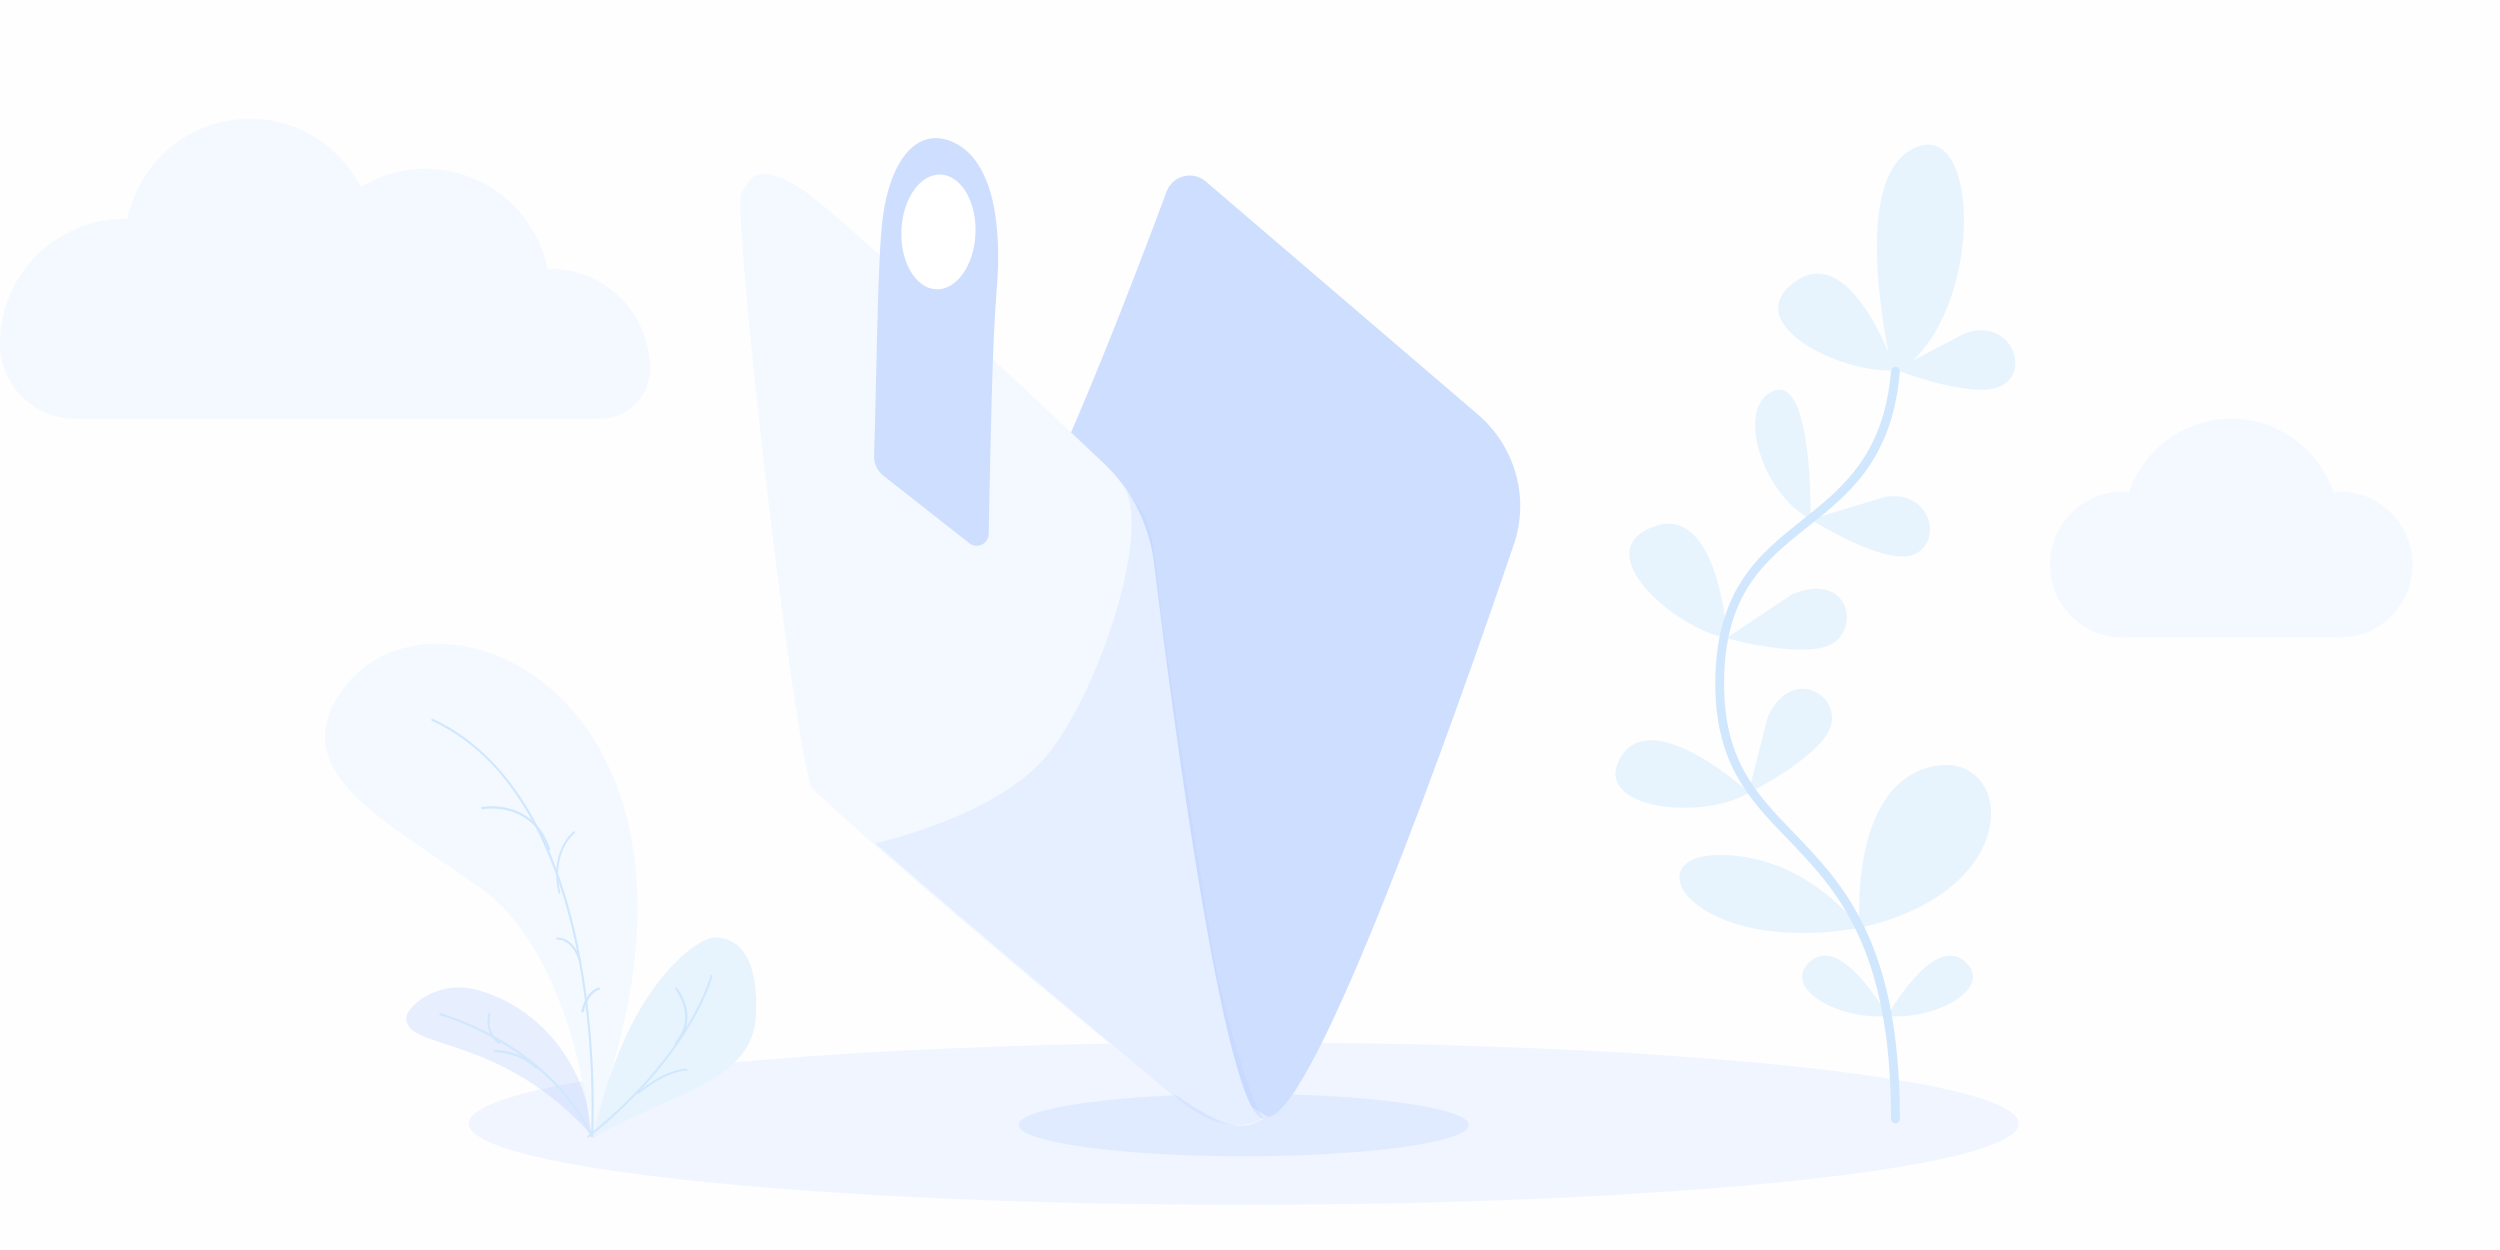 <?xml version="1.0" encoding="UTF-8"?>
<svg width="400px" height="200px" viewBox="0 0 400 200" version="1.1" xmlns="http://www.w3.org/2000/svg" xmlns:xlink="http://www.w3.org/1999/xlink">
    <title>pic</title>
    <g id="4.Mine" stroke="none" stroke-width="1" fill="none" fill-rule="evenodd">
        <g id="04.-Salary_blank" transform="translate(-176, -769)">
            <rect fill="#F6F6F6" x="0" y="0" width="750" height="1624"></rect>
            <g id="1" transform="translate(0, 177)">
                <rect id="BG" fill="#FEFEFE" x="0" y="0" width="750" height="1447"></rect>
                <g id="pic" transform="translate(176, 592)">
                    <ellipse id="椭圆形" fill="#F0F5FF" cx="199" cy="179.773" rx="124" ry="13"></ellipse>
                    <g id="plant_12_" transform="translate(258, 23)" fill-rule="nonzero">
                        <path d="M43.738,56.474 C51.068,55.443 52.912,63.844 48.185,65.731 C43.459,67.618 31.69,60.09 31.69,60.09 L43.738,56.474 Z" id="Path" fill="#E7F4FE"></path>
                        <path d="M56.435,30.299 C63.433,27.887 66.846,35.782 62.566,38.537 C58.285,41.291 45.298,36.15 45.298,36.15 L56.435,30.299 Z" id="Path" fill="#E7F4FE"></path>
                        <path d="M31.69,60.09 C31.69,60.09 32.125,36.989 25.761,39.547 C19.579,42.032 23.906,56 31.69,60.09 Z" id="Path" fill="#E7F4FE"></path>
                        <path d="M28.684,72.12 C37.177,68.494 39.61,76.484 35.641,79.671 C31.671,82.859 18.218,79.104 18.218,79.104 L28.684,72.12 Z" id="Path" fill="#E7F4FE"></path>
                        <path d="M18.373,79.128 C18.373,79.128 17.017,57.535 6.703,61.217 C-4.234,65.121 9.734,77.494 18.373,79.128 Z" id="Path" fill="#E7F4FE"></path>
                        <path d="M45.274,36.236 C45.274,36.236 38.382,15.731 29.371,21.959 C19.816,28.564 36.507,36.897 45.274,36.236 Z" id="Path" fill="#E7F4FE"></path>
                        <path d="M24.838,91.71 C28.42,83.888 35.875,87.634 35.055,92.662 C34.236,97.69 21.729,103.911 21.729,103.911 L24.838,91.71 Z" id="Path" fill="#E7F4FE"></path>
                        <path d="M21.86,103.824 C21.86,103.824 6.166,89.46 1.214,98.331 C-3.326,106.465 14.348,108.395 21.86,103.824 Z" id="Path" fill="#E7F4FE"></path>
                        <path d="M43.973,139.565 C43.973,139.565 51.173,126.552 56.243,130.731 C61.313,134.91 51.899,140.262 43.973,139.565 Z" id="Path" fill="#E7F4FE"></path>
                        <path d="M44.028,139.565 C44.028,139.565 36.828,126.552 31.758,130.731 C26.688,134.91 36.102,140.262 44.028,139.565 Z" id="Path" fill="#E7F4FE"></path>
                        <path d="M39.557,125.455 C39.557,125.455 37.697,103.021 50.823,99.722 C63.948,96.423 67.017,119.299 39.557,125.455 Z" id="Path" fill="#E7F4FE"></path>
                        <path d="M44.949,37.031 C44.949,37.031 37.497,7.062 47.617,1.052 C59.256,-5.861 59.789,28.614 44.949,37.031 Z" id="Path" fill="#E7F4FE"></path>
                        <path d="M39.557,125.455 C39.557,125.455 31.213,113.797 17.151,113.797 C3.09,113.797 12.749,130.075 39.557,125.455 Z" id="Path" fill="#E7F4FE"></path>
                        <path d="M45.273,156.725 C44.885,156.725 44.57,156.41 44.57,156.022 C44.57,128.413 35.73,119.242 27.93,111.15 C22.025,105.025 16.448,99.238 16.448,86.412 C16.448,71.27 23.53,65.631 30.379,60.176 C36.808,55.056 43.455,49.763 44.574,36.326 C44.606,35.939 44.949,35.65 45.333,35.684 C45.72,35.716 46.007,36.056 45.974,36.444 C44.806,50.485 37.916,55.972 31.254,61.278 C24.363,66.766 17.855,71.949 17.855,86.413 C17.855,98.671 22.993,104.002 28.942,110.173 C36.927,118.456 45.977,127.845 45.977,156.023 C45.977,156.41 45.662,156.725 45.273,156.725 Z" id="Path" fill="#D0E7FE"></path>
                    </g>
                    <g id="cloud" transform="translate(0, 19)" fill="#F3F9FF" fill-rule="nonzero">
                        <path d="M96,47.999 C100.417,47.999 104,44.419 104,40.002 C104,40.001 104,40 104,40 C104,31.163 96.836,24 88,24 C87.863,24 87.737,24.036 87.601,24.04 C85.763,14.892 77.69,8 68,8 C64.227,8 60.738,9.106 57.727,10.922 C54.41,4.464 47.76,0 40,0 C30.311,0 22.237,6.892 20.399,16.04 C20.263,16.037 20.137,16 20,16 C8.954,16 0,24.954 0,36 C0,36.001 0,36.003 0,36.004 C0.001,42.63 5.373,48 12,48 L96,48 L96,47.999 Z" id="Path"></path>
                        <path d="M374.401,59.667 C374.047,59.667 373.713,59.74 373.367,59.771 C370.999,52.936 364.604,48 357,48 C349.397,48 343.001,52.936 340.634,59.771 C340.288,59.74 339.954,59.667 339.6,59.667 C333.193,59.667 328,64.89 328,71.333 C328,77.777 333.193,83 339.6,83 C342.56,83 371.44,83 374.4,83 C380.807,83 386,77.777 386,71.333 C386.001,64.89 380.807,59.667 374.401,59.667 Z" id="Path"></path>
                    </g>
                    <ellipse id="椭圆形" fill="#E1EBFF" cx="199" cy="180" rx="36" ry="5"></ellipse>
                    <g id="wallet" transform="translate(175.398, 101.277) rotate(7) translate(-175.398, -101.277) translate(110.398, 25.777)" fill-rule="nonzero">
                        <path d="M129.595,53.295 C123.672,81.642 109.13,147.571 101.723,149 L96.889,146.811 C92.309,145.085 65.992,90.378 51,62.441 C56.984,47.517 64.578,16.613 67.564,4.028 C68.196,1.366 71.306,0.143 73.593,1.662 L121.319,33.337 C127.907,37.71 131.208,45.58 129.595,53.295 Z" id="Shape" fill="#CEDEFF"></path>
                        <path d="M0.044,12.657 C-1.043,15.315 18.248,96.162 22.736,105.52 C28.54,110.365 74.068,140.272 83.987,145.859 C96.386,152.842 98.107,151.29 101,149.399 C94.778,149.292 78.766,87.23 72.83,63.332 C71.347,57.361 67.897,52.111 62.961,48.467 C47.719,37.217 14.456,12.85 9.15,10.536 C2.227,7.517 1.405,9.333 0.044,12.657 Z" id="Shape" fill="#F4F9FF"></path>
                        <path d="M87.607,148.238 C81.727,144.649 50.551,124.51 34,113.201 C34,113.201 52.691,106.676 59.551,95.911 C66.411,85.145 71.782,58.851 66.702,52 C71.275,56.567 71.602,56.894 73.887,66.68 C76.174,76.467 83.687,102.892 89.241,122.139 C92.252,132.579 99.258,148.238 101,149.216 C97.407,152.153 92.475,151.209 87.607,148.238 Z" id="Shape" fill-opacity="0.2" fill="#B0CAFF"></path>
                        <path d="M23.028,15.657 C23.298,23.176 25.192,39.799 26.259,51.653 C26.372,52.909 27.067,54.034 28.132,54.677 L43.097,63.721 C44.455,64.543 46.152,63.44 45.989,61.84 C44.623,48.455 42.812,31.445 42.515,23.178 C42.127,12.407 39.417,2.817 33.125,0.492 C26.833,-1.834 22.617,4.231 23.028,15.657 Z" id="Shape" fill="#CEDEFF"></path>
                        <ellipse id="Oval" fill="#FFFFFF" transform="translate(32.121, 14.888) rotate(-4.821) translate(-32.121, -14.888) " cx="32.121" cy="14.888" rx="5.93" ry="9.187"></ellipse>
                    </g>
                    <g id="plant_11_" transform="translate(52, 103)" fill-rule="nonzero">
                        <path d="M9.851,20 C9.805,20 9.761,19.975 9.731,19.927 C8.063,17.213 7.893,14.957 8.043,13.542 C8.208,11.996 8.77,11.107 8.794,11.07 C8.844,10.991 8.938,10.977 9.003,11.038 C9.068,11.1 9.08,11.214 9.029,11.293 C9.023,11.302 8.488,12.156 8.337,13.61 C8.198,14.954 8.368,17.103 9.97,19.709 C10.02,19.79 10.006,19.903 9.94,19.964 C9.914,19.988 9.882,20 9.851,20 Z" id="Path" fill="#D0E7FE"></path>
                        <path d="M43,79 C28.113,62.14 12.988,65.206 13,59.878 C13.004,58.246 17.793,53.455 24.764,55.499 C31.736,57.542 41.257,64.22 43,79 Z" id="Path" fill="#B0CAFF" opacity="0.3"></path>
                        <path d="M2.047,8.465 C15.831,-13.984 69.527,7.891 42.506,78 C42.506,78 39.944,49.753 24.772,39 C9.6,28.247 -5.611,20.938 2.047,8.465 Z" id="Path" fill="#F3F9FF"></path>
                        <path d="M43,79 C55.66,71.724 68.442,70.108 68.959,59.453 C69.311,52.213 67.406,47 62.322,47 C59.484,47 47.766,55.193 43,79 Z" id="Path" fill="#E7F4FE"></path>
                        <path d="M40.83,51 C40.753,51 40.684,50.95 40.665,50.876 C40.657,50.841 39.757,47.355 37.167,47.323 C37.074,47.322 36.999,47.249 37,47.16 C37.001,47.071 37.07,46.998 37.172,47 C40.026,47.035 40.957,50.648 40.996,50.801 C41.017,50.888 40.96,50.975 40.869,50.995 C40.857,50.998 40.843,51 40.83,51 Z" id="Path" fill="#D0E7FE"></path>
                        <path d="M41.203,59 C41.192,59 41.18,58.999 41.168,58.997 C41.057,58.979 40.984,58.883 41.003,58.782 C41.027,58.658 41.612,55.739 43.726,55.012 C43.832,54.976 43.948,55.025 43.987,55.121 C44.026,55.218 43.973,55.325 43.868,55.361 C41.972,56.014 41.408,58.819 41.402,58.847 C41.385,58.936 41.3,59 41.203,59 Z" id="Path" fill="#D0E7FE"></path>
                        <path d="M35.824,33 C35.752,33 35.684,32.953 35.659,32.877 C33.023,25.054 25.285,26.461 25.208,26.477 C25.113,26.493 25.021,26.429 25.003,26.328 C24.985,26.228 25.048,26.131 25.144,26.113 C25.225,26.098 33.253,24.629 35.99,32.753 C36.022,32.849 35.974,32.955 35.883,32.989 C35.864,32.997 35.844,33 35.824,33 Z" id="Path" fill="#D0E7FE"></path>
                        <path d="M37.498,40 C37.433,40 37.373,39.948 37.355,39.87 C36.557,36.343 37.253,33.857 37.978,32.394 C38.765,30.803 39.732,30.059 39.773,30.027 C39.842,29.975 39.933,29.999 39.977,30.081 C40.021,30.163 40.001,30.272 39.932,30.324 C39.894,30.353 36.169,33.276 37.641,39.779 C37.662,39.873 37.615,39.969 37.536,39.994 C37.524,39.998 37.511,40 37.498,40 Z" id="Path" fill="#D0E7FE"></path>
                        <path d="M42.726,79 C42.66,79 42.6,78.963 42.571,78.901 C35.609,64.2 18.587,59.49 18.416,59.444 C18.324,59.42 18.27,59.326 18.294,59.234 C18.318,59.142 18.41,59.086 18.504,59.112 C18.674,59.158 35.383,63.779 42.585,78.147 C42.699,75.255 42.973,63.417 40.566,50.484 C38.025,36.83 31.891,19.128 17.1,12.328 C17.014,12.289 16.976,12.187 17.016,12.101 C17.055,12.014 17.159,11.976 17.243,12.016 C25.482,15.803 36.275,25.542 40.905,50.427 C43.67,65.287 42.905,78.704 42.897,78.838 C42.893,78.916 42.836,78.982 42.758,78.996 C42.748,78.999 42.737,79 42.726,79 Z" id="Path" fill="#D0E7FE"></path>
                        <path d="M42.168,79 C42.119,79 42.069,78.978 42.036,78.935 C41.979,78.861 41.991,78.754 42.064,78.696 C58.448,65.582 61.638,53.252 61.668,53.129 C61.691,53.038 61.785,52.983 61.872,53.005 C61.963,53.028 62.018,53.12 61.995,53.211 C61.964,53.335 58.755,65.771 42.272,78.963 C42.242,78.988 42.205,79 42.168,79 Z" id="Path" fill="#D0E7FE"></path>
                        <path d="M27.835,64 C27.806,64 27.776,63.991 27.749,63.971 C25.238,62.148 26.166,59.154 26.175,59.124 C26.206,59.026 26.3,58.975 26.386,59.012 C26.471,59.048 26.514,59.158 26.483,59.256 C26.447,59.367 25.643,61.993 27.923,63.649 C28,63.704 28.023,63.822 27.975,63.91 C27.944,63.968 27.89,64 27.835,64 Z" id="Path" fill="#D0E7FE"></path>
                        <path d="M33.823,68 C33.779,68 33.735,67.983 33.701,67.95 C30.97,65.312 27.217,65.357 27.18,65.357 C27.18,65.357 27.178,65.357 27.177,65.357 C27.081,65.357 27.002,65.28 27,65.182 C26.998,65.084 27.075,65.003 27.173,65.001 C27.333,64.994 31.105,64.948 33.946,67.693 C34.016,67.761 34.018,67.874 33.951,67.945 C33.916,67.982 33.87,68 33.823,68 Z" id="Path" fill="#D0E7FE"></path>
                        <path d="M56.191,64 C56.15,64 56.109,63.988 56.074,63.964 C55.991,63.907 55.975,63.799 56.04,63.725 C59.572,59.658 56.073,55.316 56.037,55.272 C55.974,55.196 55.993,55.089 56.078,55.033 C56.163,54.977 56.283,54.994 56.346,55.07 C56.384,55.115 60.05,59.666 56.343,63.934 C56.305,63.977 56.248,64 56.191,64 Z" id="Path" fill="#D0E7FE"></path>
                        <path d="M50.172,72 C50.126,72 50.08,71.984 50.046,71.951 C49.981,71.889 49.985,71.792 50.055,71.734 C54.613,67.938 57.707,67.996 57.835,68.001 C57.93,68.004 58.003,68.075 58,68.16 C57.997,68.244 57.92,68.309 57.822,68.307 C57.795,68.307 54.73,68.26 50.289,71.959 C50.256,71.986 50.214,72 50.172,72 Z" id="Path" fill="#D0E7FE"></path>
                    </g>
                </g>
            </g>
        </g>
    </g>
</svg>